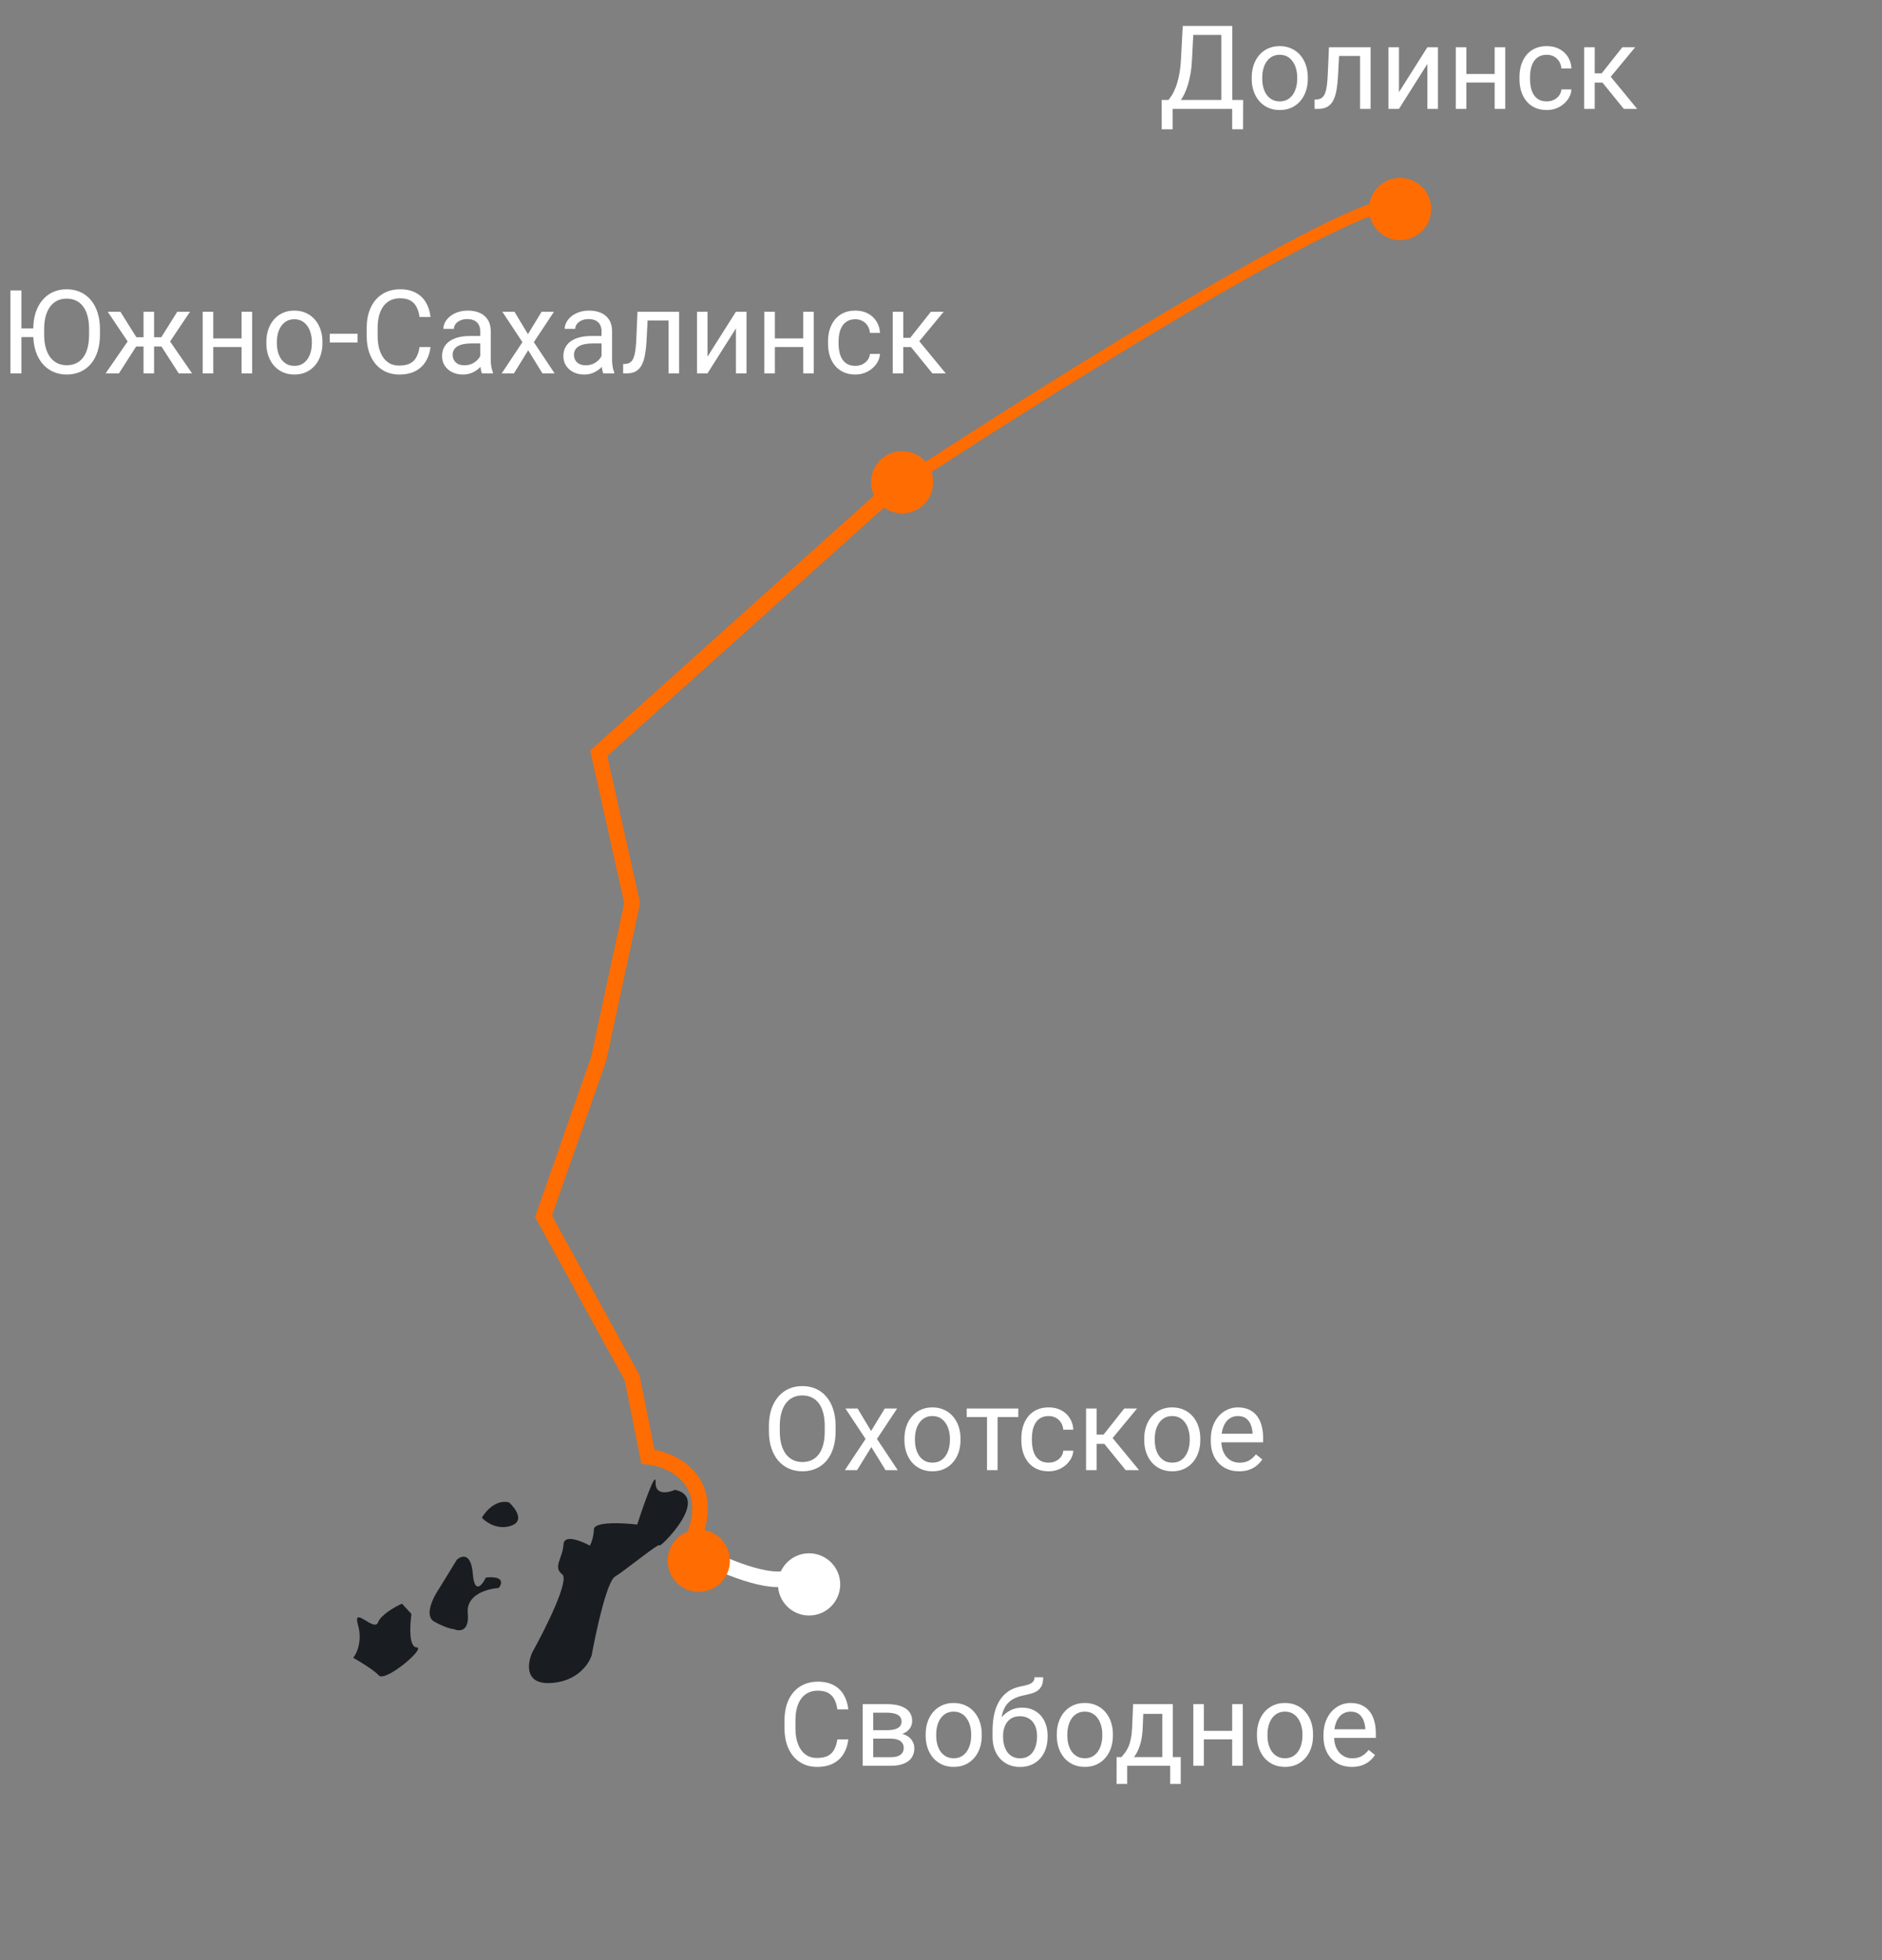 <svg width="242" height="252" viewBox="0 0 242 252" fill="none" xmlns="http://www.w3.org/2000/svg">
<rect x="0" y="0" width="242" height="252" fill="#808080" stroke="none"/>
<path d="M84.3 190.563C84.225 192.263 85.944 191.912 86.812 191.525C91.449 192.58 84.777 199.098 84.796 198.674C84.814 198.249 80.397 201.886 79.085 202.68C78.036 203.315 76.65 209.669 76.089 212.766C75.756 213.887 74.236 216.176 70.822 216.366C67.408 216.557 67.812 213.822 68.441 212.43C70.135 209.383 73.277 203.107 72.287 202.382C71.05 201.476 72.38 200.257 72.455 198.558C72.514 197.198 74.746 198.091 75.854 198.707C76.008 198.43 76.328 197.621 76.372 196.601C76.417 195.581 80.098 195.771 81.933 195.994C82.753 193.475 84.375 188.863 84.3 190.563Z" fill="#191C20"/>
<path d="M53.569 211.778C52.549 211.733 52.702 208.902 52.906 207.492L51.687 206.161C50.818 206.549 48.985 207.575 48.601 208.58C48.12 209.836 45.295 206.306 46.032 208.893C46.623 210.962 45.871 212.575 45.421 213.123C46.252 213.585 48.077 214.687 48.727 215.397C49.54 216.284 54.844 211.834 53.569 211.778Z" fill="#191C20"/>
<path d="M60.796 202.303C61.017 205.038 62.009 203.776 62.477 202.803C64.871 202.567 64.57 203.604 64.121 204.152C62.698 204.232 59.912 204.989 60.147 207.384C60.383 209.778 59.05 209.748 58.355 209.434C58.071 209.421 57.172 209.211 55.843 208.472C54.513 207.732 55.696 205.344 56.454 204.242L58.746 200.511C59.337 199.969 60.575 199.569 60.796 202.303Z" fill="#191C20"/>
<path d="M65.75 196.135C67.479 195.53 66.274 193.888 65.455 193.142C63.77 192.728 62.425 194.286 61.963 195.117C62.504 195.709 64.02 196.74 65.75 196.135Z" fill="#191C20"/>
<path d="M2.754 37.336V48H1.34V37.336H2.754ZM5.2 42.221V43.334H2.666V42.221H5.2ZM12.854 42.331V43.005C12.854 43.806 12.754 44.523 12.554 45.158C12.354 45.793 12.065 46.333 11.69 46.777C11.313 47.221 10.862 47.56 10.335 47.795C9.812 48.029 9.226 48.147 8.577 48.147C7.947 48.147 7.368 48.029 6.841 47.795C6.318 47.56 5.864 47.221 5.479 46.777C5.098 46.333 4.802 45.793 4.592 45.158C4.382 44.523 4.277 43.806 4.277 43.005V42.331C4.277 41.53 4.38 40.815 4.585 40.185C4.795 39.55 5.09 39.011 5.471 38.566C5.852 38.117 6.304 37.775 6.826 37.541C7.354 37.307 7.932 37.19 8.562 37.19C9.211 37.19 9.797 37.307 10.32 37.541C10.847 37.775 11.299 38.117 11.675 38.566C12.056 39.011 12.346 39.55 12.546 40.185C12.752 40.815 12.854 41.53 12.854 42.331ZM11.455 43.005V42.316C11.455 41.682 11.389 41.12 11.257 40.632C11.13 40.144 10.942 39.733 10.693 39.401C10.444 39.069 10.139 38.818 9.778 38.647C9.421 38.476 9.016 38.391 8.562 38.391C8.123 38.391 7.725 38.476 7.368 38.647C7.017 38.818 6.714 39.069 6.46 39.401C6.211 39.733 6.018 40.144 5.881 40.632C5.745 41.12 5.676 41.682 5.676 42.316V43.005C5.676 43.645 5.745 44.211 5.881 44.704C6.018 45.192 6.213 45.605 6.467 45.942C6.726 46.274 7.031 46.525 7.383 46.696C7.739 46.867 8.137 46.953 8.577 46.953C9.036 46.953 9.443 46.867 9.8 46.696C10.156 46.525 10.457 46.274 10.701 45.942C10.95 45.605 11.138 45.192 11.265 44.704C11.392 44.211 11.455 43.645 11.455 43.005ZM16.853 44.55L13.85 40.075H15.483L17.534 43.356H19.116L18.919 44.55H16.853ZM17.593 44.411L15.293 48H13.579L16.736 43.43L17.593 44.411ZM19.812 40.075V48H18.457V40.075H19.812ZM24.434 40.075L21.431 44.55H19.365L19.153 43.356H20.742L22.793 40.075H24.434ZM22.983 48L20.676 44.411L21.548 43.43L24.697 48H22.983ZM31.326 43.51V44.609H27.136V43.51H31.326ZM27.422 40.075V48H26.067V40.075H27.422ZM32.424 40.075V48H31.062V40.075H32.424ZM34.248 44.126V43.957C34.248 43.386 34.331 42.856 34.497 42.368C34.663 41.874 34.902 41.447 35.215 41.086C35.527 40.72 35.906 40.437 36.35 40.236C36.794 40.031 37.292 39.929 37.844 39.929C38.401 39.929 38.901 40.031 39.346 40.236C39.795 40.437 40.176 40.72 40.488 41.086C40.806 41.447 41.047 41.874 41.213 42.368C41.379 42.856 41.462 43.386 41.462 43.957V44.126C41.462 44.697 41.379 45.227 41.213 45.715C41.047 46.203 40.806 46.63 40.488 46.997C40.176 47.358 39.797 47.641 39.353 47.846C38.914 48.046 38.416 48.147 37.859 48.147C37.302 48.147 36.802 48.046 36.357 47.846C35.913 47.641 35.532 47.358 35.215 46.997C34.902 46.63 34.663 46.203 34.497 45.715C34.331 45.227 34.248 44.697 34.248 44.126ZM35.603 43.957V44.126C35.603 44.521 35.649 44.895 35.742 45.246C35.835 45.593 35.974 45.9 36.16 46.169C36.35 46.438 36.587 46.65 36.87 46.806C37.153 46.958 37.483 47.033 37.859 47.033C38.23 47.033 38.555 46.958 38.833 46.806C39.116 46.65 39.351 46.438 39.536 46.169C39.722 45.9 39.861 45.593 39.954 45.246C40.051 44.895 40.1 44.521 40.1 44.126V43.957C40.1 43.566 40.051 43.198 39.954 42.851C39.861 42.499 39.719 42.19 39.529 41.921C39.343 41.648 39.109 41.433 38.826 41.276C38.547 41.12 38.22 41.042 37.844 41.042C37.473 41.042 37.146 41.12 36.863 41.276C36.584 41.433 36.35 41.648 36.16 41.921C35.974 42.19 35.835 42.499 35.742 42.851C35.649 43.198 35.603 43.566 35.603 43.957ZM45.981 42.91V44.023H42.407V42.91H45.981ZM53.95 44.609H55.356C55.283 45.283 55.09 45.886 54.778 46.418C54.465 46.95 54.023 47.373 53.452 47.685C52.881 47.993 52.168 48.147 51.313 48.147C50.688 48.147 50.12 48.029 49.607 47.795C49.099 47.56 48.662 47.228 48.296 46.799C47.93 46.364 47.647 45.844 47.446 45.239C47.251 44.628 47.153 43.95 47.153 43.203V42.141C47.153 41.394 47.251 40.717 47.446 40.112C47.647 39.502 47.932 38.979 48.303 38.544C48.679 38.11 49.131 37.775 49.658 37.541C50.185 37.307 50.779 37.19 51.438 37.19C52.244 37.19 52.925 37.341 53.481 37.644C54.038 37.946 54.47 38.366 54.778 38.903C55.09 39.435 55.283 40.053 55.356 40.756H53.95C53.882 40.258 53.755 39.831 53.569 39.475C53.384 39.113 53.12 38.835 52.778 38.64C52.437 38.444 51.99 38.347 51.438 38.347C50.964 38.347 50.547 38.437 50.185 38.618C49.829 38.798 49.529 39.055 49.285 39.387C49.045 39.719 48.865 40.117 48.743 40.581C48.621 41.044 48.56 41.56 48.56 42.126V43.203C48.56 43.725 48.613 44.216 48.721 44.675C48.833 45.134 49.002 45.537 49.226 45.883C49.451 46.23 49.736 46.503 50.083 46.704C50.43 46.899 50.84 46.997 51.313 46.997C51.914 46.997 52.393 46.901 52.749 46.711C53.105 46.52 53.374 46.247 53.555 45.891C53.74 45.534 53.872 45.107 53.95 44.609ZM61.751 46.645V42.565C61.751 42.253 61.687 41.982 61.56 41.752C61.438 41.518 61.252 41.337 61.003 41.21C60.754 41.084 60.447 41.02 60.081 41.02C59.739 41.02 59.438 41.079 59.18 41.196C58.926 41.313 58.726 41.467 58.579 41.657C58.438 41.848 58.367 42.053 58.367 42.273H57.012C57.012 41.989 57.085 41.709 57.231 41.43C57.378 41.152 57.588 40.9 57.861 40.676C58.14 40.446 58.472 40.266 58.857 40.134C59.248 39.997 59.683 39.929 60.161 39.929C60.737 39.929 61.245 40.026 61.685 40.222C62.129 40.417 62.476 40.712 62.725 41.108C62.978 41.498 63.105 41.989 63.105 42.58V46.272C63.105 46.535 63.127 46.816 63.171 47.114C63.22 47.412 63.291 47.668 63.384 47.883V48H61.97C61.902 47.844 61.848 47.636 61.809 47.377C61.77 47.114 61.751 46.87 61.751 46.645ZM61.985 43.195L61.999 44.148H60.63C60.244 44.148 59.9 44.179 59.597 44.243C59.294 44.301 59.041 44.392 58.835 44.514C58.63 44.636 58.474 44.79 58.367 44.975C58.259 45.156 58.206 45.368 58.206 45.612C58.206 45.861 58.262 46.088 58.374 46.294C58.486 46.498 58.655 46.662 58.879 46.784C59.109 46.901 59.39 46.96 59.722 46.96C60.137 46.96 60.503 46.872 60.82 46.696C61.138 46.52 61.389 46.306 61.575 46.052C61.765 45.798 61.868 45.551 61.882 45.312L62.461 45.964C62.427 46.169 62.334 46.396 62.183 46.645C62.031 46.894 61.829 47.133 61.575 47.363C61.326 47.587 61.028 47.775 60.681 47.927C60.339 48.073 59.954 48.147 59.524 48.147C58.987 48.147 58.516 48.041 58.11 47.831C57.71 47.622 57.398 47.341 57.173 46.989C56.953 46.633 56.843 46.235 56.843 45.795C56.843 45.371 56.926 44.997 57.092 44.675C57.258 44.348 57.498 44.077 57.81 43.862C58.123 43.642 58.498 43.476 58.938 43.364C59.377 43.252 59.868 43.195 60.41 43.195H61.985ZM66.152 40.075L67.888 42.961L69.646 40.075H71.235L68.643 43.986L71.316 48H69.749L67.918 45.026L66.086 48H64.512L67.178 43.986L64.592 40.075H66.152ZM77.351 46.645V42.565C77.351 42.253 77.288 41.982 77.161 41.752C77.039 41.518 76.853 41.337 76.604 41.21C76.355 41.084 76.047 41.02 75.681 41.02C75.339 41.02 75.039 41.079 74.78 41.196C74.526 41.313 74.326 41.467 74.18 41.657C74.038 41.848 73.967 42.053 73.967 42.273H72.612C72.612 41.989 72.686 41.709 72.832 41.43C72.978 41.152 73.189 40.9 73.462 40.676C73.74 40.446 74.072 40.266 74.458 40.134C74.849 39.997 75.283 39.929 75.762 39.929C76.338 39.929 76.846 40.026 77.285 40.222C77.73 40.417 78.076 40.712 78.325 41.108C78.579 41.498 78.706 41.989 78.706 42.58V46.272C78.706 46.535 78.728 46.816 78.772 47.114C78.821 47.412 78.892 47.668 78.984 47.883V48H77.571C77.502 47.844 77.449 47.636 77.41 47.377C77.371 47.114 77.351 46.87 77.351 46.645ZM77.585 43.195L77.6 44.148H76.231C75.845 44.148 75.501 44.179 75.198 44.243C74.895 44.301 74.641 44.392 74.436 44.514C74.231 44.636 74.075 44.79 73.967 44.975C73.86 45.156 73.806 45.368 73.806 45.612C73.806 45.861 73.862 46.088 73.975 46.294C74.087 46.498 74.255 46.662 74.48 46.784C74.71 46.901 74.99 46.96 75.322 46.96C75.737 46.96 76.103 46.872 76.421 46.696C76.738 46.52 76.99 46.306 77.175 46.052C77.366 45.798 77.468 45.551 77.483 45.312L78.061 45.964C78.027 46.169 77.935 46.396 77.783 46.645C77.632 46.894 77.429 47.133 77.175 47.363C76.926 47.587 76.628 47.775 76.282 47.927C75.94 48.073 75.554 48.147 75.124 48.147C74.587 48.147 74.116 48.041 73.711 47.831C73.311 47.622 72.998 47.341 72.773 46.989C72.554 46.633 72.444 46.235 72.444 45.795C72.444 45.371 72.527 44.997 72.693 44.675C72.859 44.348 73.098 44.077 73.411 43.862C73.723 43.642 74.099 43.476 74.539 43.364C74.978 43.252 75.469 43.195 76.011 43.195H77.585ZM86.133 40.075V41.196H82.302V40.075H86.133ZM87.327 40.075V48H85.972V40.075H87.327ZM81.973 40.075H83.335L83.13 43.898C83.096 44.489 83.04 45.012 82.961 45.466C82.888 45.915 82.786 46.301 82.654 46.623C82.527 46.945 82.366 47.209 82.17 47.414C81.98 47.614 81.751 47.763 81.482 47.861C81.213 47.954 80.903 48 80.552 48H80.127V46.806L80.42 46.784C80.63 46.77 80.808 46.721 80.955 46.638C81.106 46.555 81.233 46.433 81.335 46.272C81.438 46.105 81.521 45.893 81.585 45.634C81.653 45.376 81.704 45.068 81.738 44.711C81.777 44.355 81.807 43.94 81.826 43.466L81.973 40.075ZM90.974 45.854L94.629 40.075H95.991V48H94.629V42.221L90.974 48H89.626V40.075H90.974V45.854ZM103.542 43.51V44.609H99.353V43.51H103.542ZM99.639 40.075V48H98.284V40.075H99.639ZM104.641 40.075V48H103.279V40.075H104.641ZM109.995 47.033C110.317 47.033 110.615 46.967 110.889 46.835C111.162 46.704 111.387 46.523 111.562 46.294C111.738 46.059 111.838 45.793 111.863 45.495H113.152C113.127 45.964 112.969 46.401 112.676 46.806C112.388 47.206 112.009 47.531 111.541 47.78C111.072 48.024 110.557 48.147 109.995 48.147C109.399 48.147 108.879 48.041 108.435 47.831C107.996 47.622 107.629 47.334 107.336 46.967C107.048 46.601 106.831 46.181 106.685 45.708C106.543 45.229 106.472 44.724 106.472 44.191V43.884C106.472 43.352 106.543 42.849 106.685 42.375C106.831 41.897 107.048 41.474 107.336 41.108C107.629 40.742 107.996 40.454 108.435 40.244C108.879 40.034 109.399 39.929 109.995 39.929C110.615 39.929 111.157 40.056 111.621 40.31C112.085 40.559 112.449 40.9 112.712 41.335C112.981 41.765 113.127 42.253 113.152 42.8H111.863C111.838 42.473 111.746 42.177 111.584 41.914C111.428 41.65 111.213 41.44 110.94 41.284C110.671 41.123 110.356 41.042 109.995 41.042C109.58 41.042 109.231 41.125 108.948 41.291C108.669 41.452 108.447 41.672 108.281 41.95C108.12 42.224 108.003 42.529 107.93 42.866C107.861 43.198 107.827 43.537 107.827 43.884V44.191C107.827 44.538 107.861 44.88 107.93 45.217C107.998 45.554 108.113 45.859 108.274 46.132C108.44 46.406 108.662 46.626 108.94 46.791C109.224 46.953 109.575 47.033 109.995 47.033ZM116.147 40.075V48H114.792V40.075H116.147ZM121.348 40.075L117.59 44.616H115.693L115.488 43.43H117.041L119.7 40.075H121.348ZM119.89 48L116.975 44.411L117.847 43.43L121.611 48H119.89Z" fill="white"/>
<path d="M158.624 12.85V14H150.553V12.85H158.624ZM150.78 12.85V16.622H149.381L149.374 12.85H150.78ZM159.854 12.85L159.84 16.615H158.441V12.85H159.854ZM157.24 3.336V4.493H152.567V3.336H157.24ZM158.456 3.336V14H157.049V3.336H158.456ZM152.083 3.336H153.497L153.277 7.628C153.248 8.272 153.187 8.868 153.094 9.415C153.001 9.957 152.887 10.453 152.75 10.902C152.613 11.351 152.457 11.754 152.281 12.11C152.105 12.462 151.917 12.767 151.717 13.026C151.517 13.28 151.307 13.49 151.087 13.656C150.873 13.817 150.655 13.932 150.436 14H149.791V12.85H150.245C150.372 12.713 150.516 12.516 150.677 12.257C150.843 11.998 151.007 11.664 151.168 11.253C151.334 10.838 151.478 10.333 151.6 9.737C151.727 9.142 151.812 8.438 151.856 7.628L152.083 3.336ZM160.953 10.126V9.957C160.953 9.386 161.036 8.856 161.202 8.368C161.368 7.875 161.607 7.447 161.92 7.086C162.232 6.72 162.611 6.437 163.055 6.236C163.5 6.031 163.998 5.929 164.549 5.929C165.106 5.929 165.606 6.031 166.051 6.236C166.5 6.437 166.881 6.72 167.193 7.086C167.511 7.447 167.752 7.875 167.918 8.368C168.084 8.856 168.167 9.386 168.167 9.957V10.126C168.167 10.697 168.084 11.227 167.918 11.715C167.752 12.203 167.511 12.63 167.193 12.997C166.881 13.358 166.502 13.641 166.058 13.846C165.619 14.046 165.121 14.146 164.564 14.146C164.007 14.146 163.507 14.046 163.062 13.846C162.618 13.641 162.237 13.358 161.92 12.997C161.607 12.63 161.368 12.203 161.202 11.715C161.036 11.227 160.953 10.697 160.953 10.126ZM162.308 9.957V10.126C162.308 10.521 162.354 10.895 162.447 11.246C162.54 11.593 162.679 11.9 162.865 12.169C163.055 12.438 163.292 12.65 163.575 12.806C163.858 12.957 164.188 13.033 164.564 13.033C164.935 13.033 165.26 12.957 165.538 12.806C165.821 12.65 166.056 12.438 166.241 12.169C166.427 11.9 166.566 11.593 166.659 11.246C166.756 10.895 166.805 10.521 166.805 10.126V9.957C166.805 9.566 166.756 9.198 166.659 8.851C166.566 8.5 166.424 8.189 166.234 7.921C166.048 7.647 165.814 7.433 165.531 7.276C165.252 7.12 164.925 7.042 164.549 7.042C164.178 7.042 163.851 7.12 163.568 7.276C163.29 7.433 163.055 7.647 162.865 7.921C162.679 8.189 162.54 8.5 162.447 8.851C162.354 9.198 162.308 9.566 162.308 9.957ZM175.045 6.075V7.196H171.214V6.075H175.045ZM176.239 6.075V14H174.884V6.075H176.239ZM170.885 6.075H172.247L172.042 9.898C172.008 10.489 171.952 11.012 171.874 11.466C171.8 11.915 171.698 12.301 171.566 12.623C171.439 12.945 171.278 13.209 171.083 13.414C170.892 13.614 170.663 13.763 170.394 13.861C170.125 13.954 169.815 14 169.464 14H169.039V12.806L169.332 12.784C169.542 12.77 169.72 12.721 169.867 12.638C170.018 12.555 170.145 12.433 170.248 12.271C170.35 12.105 170.433 11.893 170.497 11.634C170.565 11.376 170.616 11.068 170.65 10.711C170.689 10.355 170.719 9.94 170.738 9.466L170.885 6.075ZM179.886 11.854L183.541 6.075H184.903V14H183.541V8.221L179.886 14H178.539V6.075H179.886V11.854ZM192.455 9.51V10.609H188.265V9.51H192.455ZM188.551 6.075V14H187.196V6.075H188.551ZM193.553 6.075V14H192.191V6.075H193.553ZM198.907 13.033C199.229 13.033 199.527 12.967 199.801 12.835C200.074 12.704 200.299 12.523 200.475 12.293C200.65 12.059 200.75 11.793 200.775 11.495H202.064C202.04 11.964 201.881 12.401 201.588 12.806C201.3 13.207 200.921 13.531 200.453 13.78C199.984 14.024 199.469 14.146 198.907 14.146C198.312 14.146 197.792 14.041 197.347 13.832C196.908 13.622 196.542 13.334 196.249 12.967C195.96 12.601 195.743 12.181 195.597 11.707C195.455 11.229 195.384 10.724 195.384 10.191V9.884C195.384 9.352 195.455 8.849 195.597 8.375C195.743 7.896 195.96 7.474 196.249 7.108C196.542 6.742 196.908 6.454 197.347 6.244C197.792 6.034 198.312 5.929 198.907 5.929C199.527 5.929 200.069 6.056 200.533 6.31C200.997 6.559 201.361 6.9 201.625 7.335C201.893 7.765 202.04 8.253 202.064 8.8H200.775C200.75 8.473 200.658 8.177 200.497 7.914C200.34 7.65 200.125 7.44 199.852 7.284C199.583 7.123 199.269 7.042 198.907 7.042C198.492 7.042 198.143 7.125 197.86 7.291C197.582 7.452 197.359 7.672 197.193 7.95C197.032 8.224 196.915 8.529 196.842 8.866C196.773 9.198 196.739 9.537 196.739 9.884V10.191C196.739 10.538 196.773 10.88 196.842 11.217C196.91 11.554 197.025 11.859 197.186 12.132C197.352 12.406 197.574 12.626 197.853 12.791C198.136 12.953 198.487 13.033 198.907 13.033ZM205.06 6.075V14H203.705V6.075H205.06ZM210.26 6.075L206.502 10.616H204.605L204.4 9.43H205.953L208.612 6.075H210.26ZM208.802 14L205.887 10.411L206.759 9.43L210.523 14H208.802Z" fill="white"/>
<path d="M107.448 183.331V184.005C107.448 184.806 107.348 185.523 107.148 186.158C106.948 186.793 106.66 187.333 106.284 187.777C105.908 188.221 105.456 188.561 104.929 188.795C104.406 189.029 103.82 189.146 103.171 189.146C102.541 189.146 101.962 189.029 101.435 188.795C100.913 188.561 100.458 188.221 100.073 187.777C99.692 187.333 99.397 186.793 99.186 186.158C98.977 185.523 98.872 184.806 98.872 184.005V183.331C98.872 182.53 98.974 181.815 99.179 181.185C99.389 180.55 99.685 180.011 100.065 179.566C100.446 179.117 100.898 178.775 101.42 178.541C101.948 178.307 102.526 178.189 103.156 178.189C103.806 178.189 104.392 178.307 104.914 178.541C105.441 178.775 105.893 179.117 106.269 179.566C106.65 180.011 106.94 180.55 107.141 181.185C107.346 181.815 107.448 182.53 107.448 183.331ZM106.049 184.005V183.316C106.049 182.682 105.983 182.12 105.852 181.632C105.725 181.144 105.537 180.733 105.288 180.401C105.039 180.069 104.733 179.818 104.372 179.647C104.016 179.476 103.61 179.391 103.156 179.391C102.717 179.391 102.319 179.476 101.962 179.647C101.611 179.818 101.308 180.069 101.054 180.401C100.805 180.733 100.612 181.144 100.476 181.632C100.339 182.12 100.271 182.682 100.271 183.316V184.005C100.271 184.645 100.339 185.211 100.476 185.704C100.612 186.192 100.808 186.605 101.062 186.942C101.32 187.274 101.625 187.525 101.977 187.696C102.333 187.867 102.731 187.953 103.171 187.953C103.63 187.953 104.038 187.867 104.394 187.696C104.75 187.525 105.051 187.274 105.295 186.942C105.544 186.605 105.732 186.192 105.859 185.704C105.986 185.211 106.049 184.645 106.049 184.005ZM110.275 181.075L112.011 183.961L113.769 181.075H115.358L112.766 184.986L115.439 189H113.872L112.041 186.026L110.209 189H108.635L111.301 184.986L108.715 181.075H110.275ZM116.296 185.125V184.957C116.296 184.386 116.379 183.856 116.545 183.368C116.711 182.875 116.95 182.447 117.263 182.086C117.575 181.72 117.954 181.437 118.398 181.236C118.842 181.031 119.34 180.929 119.892 180.929C120.449 180.929 120.949 181.031 121.394 181.236C121.843 181.437 122.224 181.72 122.536 182.086C122.854 182.447 123.095 182.875 123.261 183.368C123.427 183.856 123.51 184.386 123.51 184.957V185.125C123.51 185.697 123.427 186.227 123.261 186.715C123.095 187.203 122.854 187.63 122.536 187.997C122.224 188.358 121.845 188.641 121.401 188.846C120.961 189.046 120.463 189.146 119.907 189.146C119.35 189.146 118.85 189.046 118.405 188.846C117.961 188.641 117.58 188.358 117.263 187.997C116.95 187.63 116.711 187.203 116.545 186.715C116.379 186.227 116.296 185.697 116.296 185.125ZM117.651 184.957V185.125C117.651 185.521 117.697 185.895 117.79 186.246C117.883 186.593 118.022 186.9 118.208 187.169C118.398 187.438 118.635 187.65 118.918 187.806C119.201 187.958 119.531 188.033 119.907 188.033C120.278 188.033 120.603 187.958 120.881 187.806C121.164 187.65 121.398 187.438 121.584 187.169C121.77 186.9 121.909 186.593 122.001 186.246C122.099 185.895 122.148 185.521 122.148 185.125V184.957C122.148 184.566 122.099 184.198 122.001 183.851C121.909 183.5 121.767 183.189 121.577 182.921C121.391 182.647 121.157 182.433 120.874 182.276C120.595 182.12 120.268 182.042 119.892 182.042C119.521 182.042 119.194 182.12 118.911 182.276C118.632 182.433 118.398 182.647 118.208 182.921C118.022 183.189 117.883 183.5 117.79 183.851C117.697 184.198 117.651 184.566 117.651 184.957ZM128.278 181.075V189H126.916V181.075H128.278ZM130.937 181.075V182.174H124.309V181.075H130.937ZM134.855 188.033C135.178 188.033 135.476 187.967 135.749 187.835C136.022 187.704 136.247 187.523 136.423 187.293C136.599 187.059 136.699 186.793 136.723 186.495H138.012C137.988 186.964 137.829 187.401 137.536 187.806C137.248 188.207 136.87 188.531 136.401 188.78C135.932 189.024 135.417 189.146 134.855 189.146C134.26 189.146 133.74 189.042 133.295 188.832C132.856 188.622 132.49 188.333 132.197 187.967C131.909 187.601 131.691 187.181 131.545 186.708C131.403 186.229 131.333 185.724 131.333 185.191V184.884C131.333 184.352 131.403 183.849 131.545 183.375C131.691 182.896 131.909 182.474 132.197 182.108C132.49 181.742 132.856 181.454 133.295 181.244C133.74 181.034 134.26 180.929 134.855 180.929C135.476 180.929 136.018 181.056 136.481 181.31C136.945 181.559 137.309 181.9 137.573 182.335C137.841 182.765 137.988 183.253 138.012 183.8H136.723C136.699 183.473 136.606 183.177 136.445 182.914C136.289 182.65 136.074 182.44 135.8 182.284C135.532 182.123 135.217 182.042 134.855 182.042C134.44 182.042 134.091 182.125 133.808 182.291C133.53 182.452 133.308 182.672 133.142 182.95C132.98 183.224 132.863 183.529 132.79 183.866C132.722 184.198 132.688 184.537 132.688 184.884V185.191C132.688 185.538 132.722 185.88 132.79 186.217C132.858 186.554 132.973 186.859 133.134 187.132C133.3 187.406 133.522 187.625 133.801 187.792C134.084 187.953 134.436 188.033 134.855 188.033ZM141.008 181.075V189H139.653V181.075H141.008ZM146.208 181.075L142.451 185.616H140.554L140.349 184.43H141.901L144.56 181.075H146.208ZM144.75 189L141.835 185.411L142.707 184.43L146.472 189H144.75ZM147.131 185.125V184.957C147.131 184.386 147.214 183.856 147.38 183.368C147.546 182.875 147.785 182.447 148.098 182.086C148.41 181.72 148.789 181.437 149.233 181.236C149.677 181.031 150.175 180.929 150.727 180.929C151.284 180.929 151.784 181.031 152.229 181.236C152.678 181.437 153.059 181.72 153.371 182.086C153.688 182.447 153.93 182.875 154.096 183.368C154.262 183.856 154.345 184.386 154.345 184.957V185.125C154.345 185.697 154.262 186.227 154.096 186.715C153.93 187.203 153.688 187.63 153.371 187.997C153.059 188.358 152.68 188.641 152.236 188.846C151.796 189.046 151.298 189.146 150.742 189.146C150.185 189.146 149.685 189.046 149.24 188.846C148.796 188.641 148.415 188.358 148.098 187.997C147.785 187.63 147.546 187.203 147.38 186.715C147.214 186.227 147.131 185.697 147.131 185.125ZM148.486 184.957V185.125C148.486 185.521 148.532 185.895 148.625 186.246C148.718 186.593 148.857 186.9 149.042 187.169C149.233 187.438 149.47 187.65 149.753 187.806C150.036 187.958 150.366 188.033 150.742 188.033C151.113 188.033 151.438 187.958 151.716 187.806C151.999 187.65 152.233 187.438 152.419 187.169C152.604 186.9 152.744 186.593 152.836 186.246C152.934 185.895 152.983 185.521 152.983 185.125V184.957C152.983 184.566 152.934 184.198 152.836 183.851C152.744 183.5 152.602 183.189 152.412 182.921C152.226 182.647 151.992 182.433 151.708 182.276C151.43 182.12 151.103 182.042 150.727 182.042C150.356 182.042 150.029 182.12 149.746 182.276C149.467 182.433 149.233 182.647 149.042 182.921C148.857 183.189 148.718 183.5 148.625 183.851C148.532 184.198 148.486 184.566 148.486 184.957ZM159.333 189.146C158.781 189.146 158.281 189.054 157.832 188.868C157.387 188.678 157.004 188.412 156.682 188.07C156.364 187.728 156.12 187.323 155.949 186.854C155.778 186.385 155.693 185.873 155.693 185.316V185.008C155.693 184.364 155.788 183.79 155.979 183.287C156.169 182.779 156.428 182.35 156.755 181.998C157.082 181.646 157.453 181.38 157.868 181.2C158.283 181.019 158.713 180.929 159.157 180.929C159.724 180.929 160.212 181.026 160.622 181.222C161.037 181.417 161.376 181.69 161.64 182.042C161.904 182.389 162.099 182.799 162.226 183.272C162.353 183.741 162.417 184.254 162.417 184.811V185.418H156.499V184.312H161.062V184.21C161.042 183.858 160.969 183.517 160.842 183.185C160.72 182.853 160.524 182.579 160.256 182.364C159.987 182.149 159.621 182.042 159.157 182.042C158.85 182.042 158.566 182.108 158.308 182.24C158.049 182.367 157.827 182.557 157.641 182.811C157.456 183.065 157.312 183.375 157.209 183.741C157.106 184.107 157.055 184.53 157.055 185.008V185.316C157.055 185.692 157.106 186.046 157.209 186.378C157.316 186.705 157.47 186.993 157.67 187.242C157.875 187.491 158.122 187.687 158.41 187.828C158.703 187.97 159.035 188.041 159.406 188.041C159.885 188.041 160.29 187.943 160.622 187.748C160.954 187.552 161.245 187.291 161.494 186.964L162.314 187.616C162.143 187.875 161.926 188.121 161.662 188.355C161.398 188.59 161.074 188.78 160.688 188.927C160.307 189.073 159.855 189.146 159.333 189.146Z" fill="white"/>
<path d="M107.676 223.609H109.082C109.009 224.283 108.816 224.886 108.503 225.418C108.191 225.95 107.749 226.373 107.178 226.685C106.606 226.993 105.894 227.146 105.039 227.146C104.414 227.146 103.845 227.029 103.333 226.795C102.825 226.561 102.388 226.229 102.021 225.799C101.655 225.364 101.372 224.844 101.172 224.239C100.977 223.628 100.879 222.95 100.879 222.203V221.141C100.879 220.394 100.977 219.717 101.172 219.112C101.372 218.501 101.658 217.979 102.029 217.544C102.405 217.11 102.856 216.775 103.384 216.541C103.911 216.307 104.504 216.189 105.164 216.189C105.969 216.189 106.65 216.341 107.207 216.644C107.764 216.946 108.196 217.366 108.503 217.903C108.816 218.436 109.009 219.053 109.082 219.756H107.676C107.607 219.258 107.48 218.831 107.295 218.475C107.109 218.113 106.846 217.835 106.504 217.64C106.162 217.444 105.715 217.347 105.164 217.347C104.69 217.347 104.272 217.437 103.911 217.618C103.555 217.798 103.254 218.055 103.01 218.387C102.771 218.719 102.59 219.117 102.468 219.581C102.346 220.044 102.285 220.56 102.285 221.126V222.203C102.285 222.725 102.339 223.216 102.446 223.675C102.559 224.134 102.727 224.537 102.952 224.883C103.176 225.23 103.462 225.503 103.809 225.704C104.155 225.899 104.565 225.997 105.039 225.997C105.64 225.997 106.118 225.901 106.475 225.711C106.831 225.521 107.1 225.247 107.28 224.891C107.466 224.534 107.598 224.107 107.676 223.609ZM114.524 223.514H111.924L111.909 222.43H114.033C114.453 222.43 114.802 222.388 115.081 222.305C115.364 222.222 115.576 222.098 115.718 221.932C115.859 221.766 115.93 221.561 115.93 221.316C115.93 221.126 115.889 220.96 115.806 220.818C115.728 220.672 115.608 220.552 115.447 220.459C115.286 220.362 115.085 220.291 114.846 220.247C114.612 220.198 114.336 220.174 114.019 220.174H112.283V227H110.928V219.075H114.019C114.521 219.075 114.973 219.119 115.374 219.207C115.779 219.295 116.123 219.429 116.406 219.61C116.694 219.786 116.914 220.01 117.065 220.284C117.217 220.557 117.292 220.879 117.292 221.25C117.292 221.49 117.244 221.717 117.146 221.932C117.048 222.146 116.904 222.337 116.714 222.503C116.523 222.669 116.289 222.806 116.011 222.913C115.732 223.016 115.413 223.082 115.051 223.111L114.524 223.514ZM114.524 227H111.433L112.107 225.901H114.524C114.9 225.901 115.212 225.855 115.461 225.762C115.71 225.665 115.896 225.528 116.018 225.352C116.145 225.171 116.208 224.957 116.208 224.708C116.208 224.458 116.145 224.246 116.018 224.07C115.896 223.89 115.71 223.753 115.461 223.66C115.212 223.562 114.9 223.514 114.524 223.514H112.466L112.48 222.43H115.051L115.542 222.84C115.977 222.874 116.345 222.981 116.648 223.162C116.951 223.343 117.18 223.572 117.336 223.851C117.493 224.124 117.571 224.422 117.571 224.744C117.571 225.115 117.5 225.442 117.358 225.726C117.222 226.009 117.021 226.246 116.758 226.436C116.494 226.622 116.174 226.763 115.798 226.861C115.422 226.954 114.998 227 114.524 227ZM119.028 223.125V222.957C119.028 222.386 119.111 221.856 119.277 221.368C119.443 220.875 119.683 220.447 119.995 220.086C120.308 219.72 120.686 219.437 121.13 219.236C121.575 219.031 122.073 218.929 122.625 218.929C123.181 218.929 123.682 219.031 124.126 219.236C124.575 219.437 124.956 219.72 125.269 220.086C125.586 220.447 125.828 220.875 125.994 221.368C126.16 221.856 126.243 222.386 126.243 222.957V223.125C126.243 223.697 126.16 224.227 125.994 224.715C125.828 225.203 125.586 225.63 125.269 225.997C124.956 226.358 124.578 226.641 124.133 226.846C123.694 227.046 123.196 227.146 122.639 227.146C122.083 227.146 121.582 227.046 121.138 226.846C120.693 226.641 120.312 226.358 119.995 225.997C119.683 225.63 119.443 225.203 119.277 224.715C119.111 224.227 119.028 223.697 119.028 223.125ZM120.383 222.957V223.125C120.383 223.521 120.43 223.895 120.522 224.246C120.615 224.593 120.754 224.9 120.94 225.169C121.13 225.438 121.367 225.65 121.65 225.806C121.934 225.958 122.263 226.033 122.639 226.033C123.01 226.033 123.335 225.958 123.613 225.806C123.896 225.65 124.131 225.438 124.316 225.169C124.502 224.9 124.641 224.593 124.734 224.246C124.832 223.895 124.88 223.521 124.88 223.125V222.957C124.88 222.566 124.832 222.198 124.734 221.851C124.641 221.5 124.5 221.189 124.309 220.921C124.124 220.647 123.889 220.433 123.606 220.276C123.328 220.12 123 220.042 122.625 220.042C122.253 220.042 121.926 220.12 121.643 220.276C121.365 220.433 121.13 220.647 120.94 220.921C120.754 221.189 120.615 221.5 120.522 221.851C120.43 222.198 120.383 222.566 120.383 222.957ZM133.025 215.625H134.138C134.138 216.104 134.065 216.485 133.918 216.768C133.772 217.046 133.572 217.261 133.318 217.413C133.069 217.564 132.786 217.679 132.468 217.757C132.156 217.835 131.831 217.911 131.494 217.984C131.074 218.072 130.684 218.211 130.322 218.401C129.966 218.587 129.658 218.851 129.399 219.192C129.146 219.534 128.958 219.979 128.835 220.525C128.718 221.072 128.687 221.749 128.74 222.554V223.228H127.627V222.554C127.627 221.651 127.712 220.862 127.883 220.188C128.059 219.515 128.306 218.946 128.623 218.482C128.94 218.018 129.316 217.649 129.751 217.376C130.19 217.103 130.674 216.915 131.201 216.812C131.582 216.739 131.909 216.661 132.183 216.578C132.456 216.49 132.664 216.373 132.805 216.226C132.952 216.08 133.025 215.879 133.025 215.625ZM131.421 219.529C131.938 219.529 132.4 219.62 132.805 219.8C133.21 219.981 133.555 220.232 133.838 220.555C134.121 220.877 134.336 221.258 134.482 221.697C134.634 222.132 134.709 222.605 134.709 223.118V223.279C134.709 223.831 134.629 224.344 134.468 224.817C134.312 225.286 134.08 225.696 133.772 226.048C133.469 226.395 133.098 226.666 132.659 226.861C132.224 227.056 131.729 227.154 131.172 227.154C130.615 227.154 130.117 227.056 129.678 226.861C129.243 226.666 128.872 226.395 128.564 226.048C128.257 225.696 128.022 225.286 127.861 224.817C127.705 224.344 127.627 223.831 127.627 223.279V223.118C127.627 222.996 127.649 222.876 127.693 222.759C127.737 222.642 127.791 222.522 127.854 222.4C127.922 222.278 127.983 222.149 128.037 222.012C128.218 221.573 128.464 221.165 128.777 220.789C129.094 220.413 129.473 220.11 129.912 219.881C130.356 219.646 130.859 219.529 131.421 219.529ZM131.157 220.635C130.659 220.635 130.249 220.75 129.927 220.979C129.609 221.209 129.373 221.514 129.216 221.895C129.06 222.271 128.982 222.679 128.982 223.118V223.279C128.982 223.65 129.026 224.002 129.114 224.334C129.202 224.666 129.333 224.961 129.509 225.22C129.69 225.474 129.917 225.674 130.19 225.821C130.469 225.967 130.796 226.041 131.172 226.041C131.548 226.041 131.873 225.967 132.146 225.821C132.419 225.674 132.644 225.474 132.82 225.22C132.996 224.961 133.127 224.666 133.215 224.334C133.303 224.002 133.347 223.65 133.347 223.279V223.118C133.347 222.786 133.303 222.471 133.215 222.173C133.127 221.875 132.993 221.612 132.812 221.382C132.637 221.153 132.41 220.972 132.131 220.84C131.858 220.704 131.533 220.635 131.157 220.635ZM135.889 223.125V222.957C135.889 222.386 135.972 221.856 136.138 221.368C136.304 220.875 136.543 220.447 136.855 220.086C137.168 219.72 137.546 219.437 137.991 219.236C138.435 219.031 138.933 218.929 139.485 218.929C140.042 218.929 140.542 219.031 140.986 219.236C141.436 219.437 141.816 219.72 142.129 220.086C142.446 220.447 142.688 220.875 142.854 221.368C143.02 221.856 143.103 222.386 143.103 222.957V223.125C143.103 223.697 143.02 224.227 142.854 224.715C142.688 225.203 142.446 225.63 142.129 225.997C141.816 226.358 141.438 226.641 140.994 226.846C140.554 227.046 140.056 227.146 139.5 227.146C138.943 227.146 138.442 227.046 137.998 226.846C137.554 226.641 137.173 226.358 136.855 225.997C136.543 225.63 136.304 225.203 136.138 224.715C135.972 224.227 135.889 223.697 135.889 223.125ZM137.244 222.957V223.125C137.244 223.521 137.29 223.895 137.383 224.246C137.476 224.593 137.615 224.9 137.8 225.169C137.991 225.438 138.228 225.65 138.511 225.806C138.794 225.958 139.124 226.033 139.5 226.033C139.871 226.033 140.195 225.958 140.474 225.806C140.757 225.65 140.991 225.438 141.177 225.169C141.362 224.9 141.501 224.593 141.594 224.246C141.692 223.895 141.741 223.521 141.741 223.125V222.957C141.741 222.566 141.692 222.198 141.594 221.851C141.501 221.5 141.36 221.189 141.169 220.921C140.984 220.647 140.75 220.433 140.466 220.276C140.188 220.12 139.861 220.042 139.485 220.042C139.114 220.042 138.787 220.12 138.503 220.276C138.225 220.433 137.991 220.647 137.8 220.921C137.615 221.189 137.476 221.5 137.383 221.851C137.29 222.198 137.244 222.566 137.244 222.957ZM145.703 219.075H147.058L146.941 222.042C146.912 222.793 146.826 223.443 146.685 223.99C146.543 224.537 146.362 225.003 146.143 225.389C145.923 225.77 145.676 226.089 145.403 226.348C145.134 226.607 144.856 226.824 144.568 227H143.894L143.931 225.894L144.209 225.887C144.37 225.696 144.526 225.501 144.678 225.301C144.829 225.096 144.968 224.854 145.095 224.576C145.222 224.292 145.327 223.948 145.41 223.543C145.498 223.133 145.554 222.632 145.579 222.042L145.703 219.075ZM146.04 219.075H150.808V227H149.453V220.328H146.04V219.075ZM143.586 225.887H151.826V229.336H150.471V227H144.941V229.336H143.579L143.586 225.887ZM158.704 222.51V223.609H154.514V222.51H158.704ZM154.8 219.075V227H153.445V219.075H154.8ZM159.802 219.075V227H158.44V219.075H159.802ZM161.626 223.125V222.957C161.626 222.386 161.709 221.856 161.875 221.368C162.041 220.875 162.28 220.447 162.593 220.086C162.905 219.72 163.284 219.437 163.728 219.236C164.172 219.031 164.67 218.929 165.222 218.929C165.779 218.929 166.279 219.031 166.724 219.236C167.173 219.437 167.554 219.72 167.866 220.086C168.184 220.447 168.425 220.875 168.591 221.368C168.757 221.856 168.84 222.386 168.84 222.957V223.125C168.84 223.697 168.757 224.227 168.591 224.715C168.425 225.203 168.184 225.63 167.866 225.997C167.554 226.358 167.175 226.641 166.731 226.846C166.292 227.046 165.793 227.146 165.237 227.146C164.68 227.146 164.18 227.046 163.735 226.846C163.291 226.641 162.91 226.358 162.593 225.997C162.28 225.63 162.041 225.203 161.875 224.715C161.709 224.227 161.626 223.697 161.626 223.125ZM162.981 222.957V223.125C162.981 223.521 163.027 223.895 163.12 224.246C163.213 224.593 163.352 224.9 163.538 225.169C163.728 225.438 163.965 225.65 164.248 225.806C164.531 225.958 164.861 226.033 165.237 226.033C165.608 226.033 165.933 225.958 166.211 225.806C166.494 225.65 166.729 225.438 166.914 225.169C167.1 224.9 167.239 224.593 167.332 224.246C167.429 223.895 167.478 223.521 167.478 223.125V222.957C167.478 222.566 167.429 222.198 167.332 221.851C167.239 221.5 167.097 221.189 166.907 220.921C166.721 220.647 166.487 220.433 166.204 220.276C165.925 220.12 165.598 220.042 165.222 220.042C164.851 220.042 164.524 220.12 164.241 220.276C163.962 220.433 163.728 220.647 163.538 220.921C163.352 221.189 163.213 221.5 163.12 221.851C163.027 222.198 162.981 222.566 162.981 222.957ZM173.828 227.146C173.276 227.146 172.776 227.054 172.327 226.868C171.882 226.678 171.499 226.412 171.177 226.07C170.859 225.728 170.615 225.323 170.444 224.854C170.273 224.385 170.188 223.873 170.188 223.316V223.008C170.188 222.364 170.283 221.79 170.474 221.287C170.664 220.779 170.923 220.35 171.25 219.998C171.577 219.646 171.948 219.38 172.363 219.2C172.778 219.019 173.208 218.929 173.652 218.929C174.219 218.929 174.707 219.026 175.117 219.222C175.532 219.417 175.872 219.69 176.135 220.042C176.399 220.389 176.594 220.799 176.721 221.272C176.848 221.741 176.912 222.254 176.912 222.811V223.418H170.994V222.312H175.557V222.21C175.537 221.858 175.464 221.517 175.337 221.185C175.215 220.853 175.02 220.579 174.751 220.364C174.482 220.149 174.116 220.042 173.652 220.042C173.345 220.042 173.062 220.108 172.803 220.24C172.544 220.367 172.322 220.557 172.136 220.811C171.951 221.065 171.807 221.375 171.704 221.741C171.602 222.107 171.55 222.53 171.55 223.008V223.316C171.55 223.692 171.602 224.046 171.704 224.378C171.812 224.705 171.965 224.993 172.166 225.242C172.371 225.491 172.617 225.687 172.905 225.828C173.198 225.97 173.53 226.041 173.901 226.041C174.38 226.041 174.785 225.943 175.117 225.748C175.449 225.552 175.74 225.291 175.989 224.964L176.809 225.616C176.638 225.875 176.421 226.121 176.157 226.355C175.894 226.59 175.569 226.78 175.183 226.927C174.802 227.073 174.351 227.146 173.828 227.146Z" fill="white"/>
<circle cx="116" cy="62" r="4" fill="#FF6C01"/>
<circle cx="180.035" cy="26.871" r="4" fill="#FF6C01"/>
<path d="M89.906 199.686C92.777 201.205 99.127 203.941 101.559 202.725" stroke="white" stroke-width="2"/>
<path d="M114.221 63.402L76.984 96.84L81.29 116.092L76.984 136.104L69.891 156.37L81.29 177.142L83.316 187.274C86.863 187.612 92.689 190.821 88.636 198.927" stroke="white" stroke-width="1.52"/>
<path d="M114.221 63.402L76.984 96.84L81.29 116.092L76.984 136.104L69.891 156.37L81.29 177.142L83.316 187.274C86.863 187.612 92.689 190.821 88.636 198.927" stroke="#FF6C01" stroke-width="2"/>
<path d="M76.984 96.84L114.222 63.402C132.292 51.496 170.56 27.38 179.071 26.164" stroke="#FF6C01" stroke-width="1.52"/>
<circle cx="89.852" cy="200.646" r="4" fill="#FF6C01"/>
<circle cx="104.039" cy="203.686" r="4" fill="white"/>
</svg>
